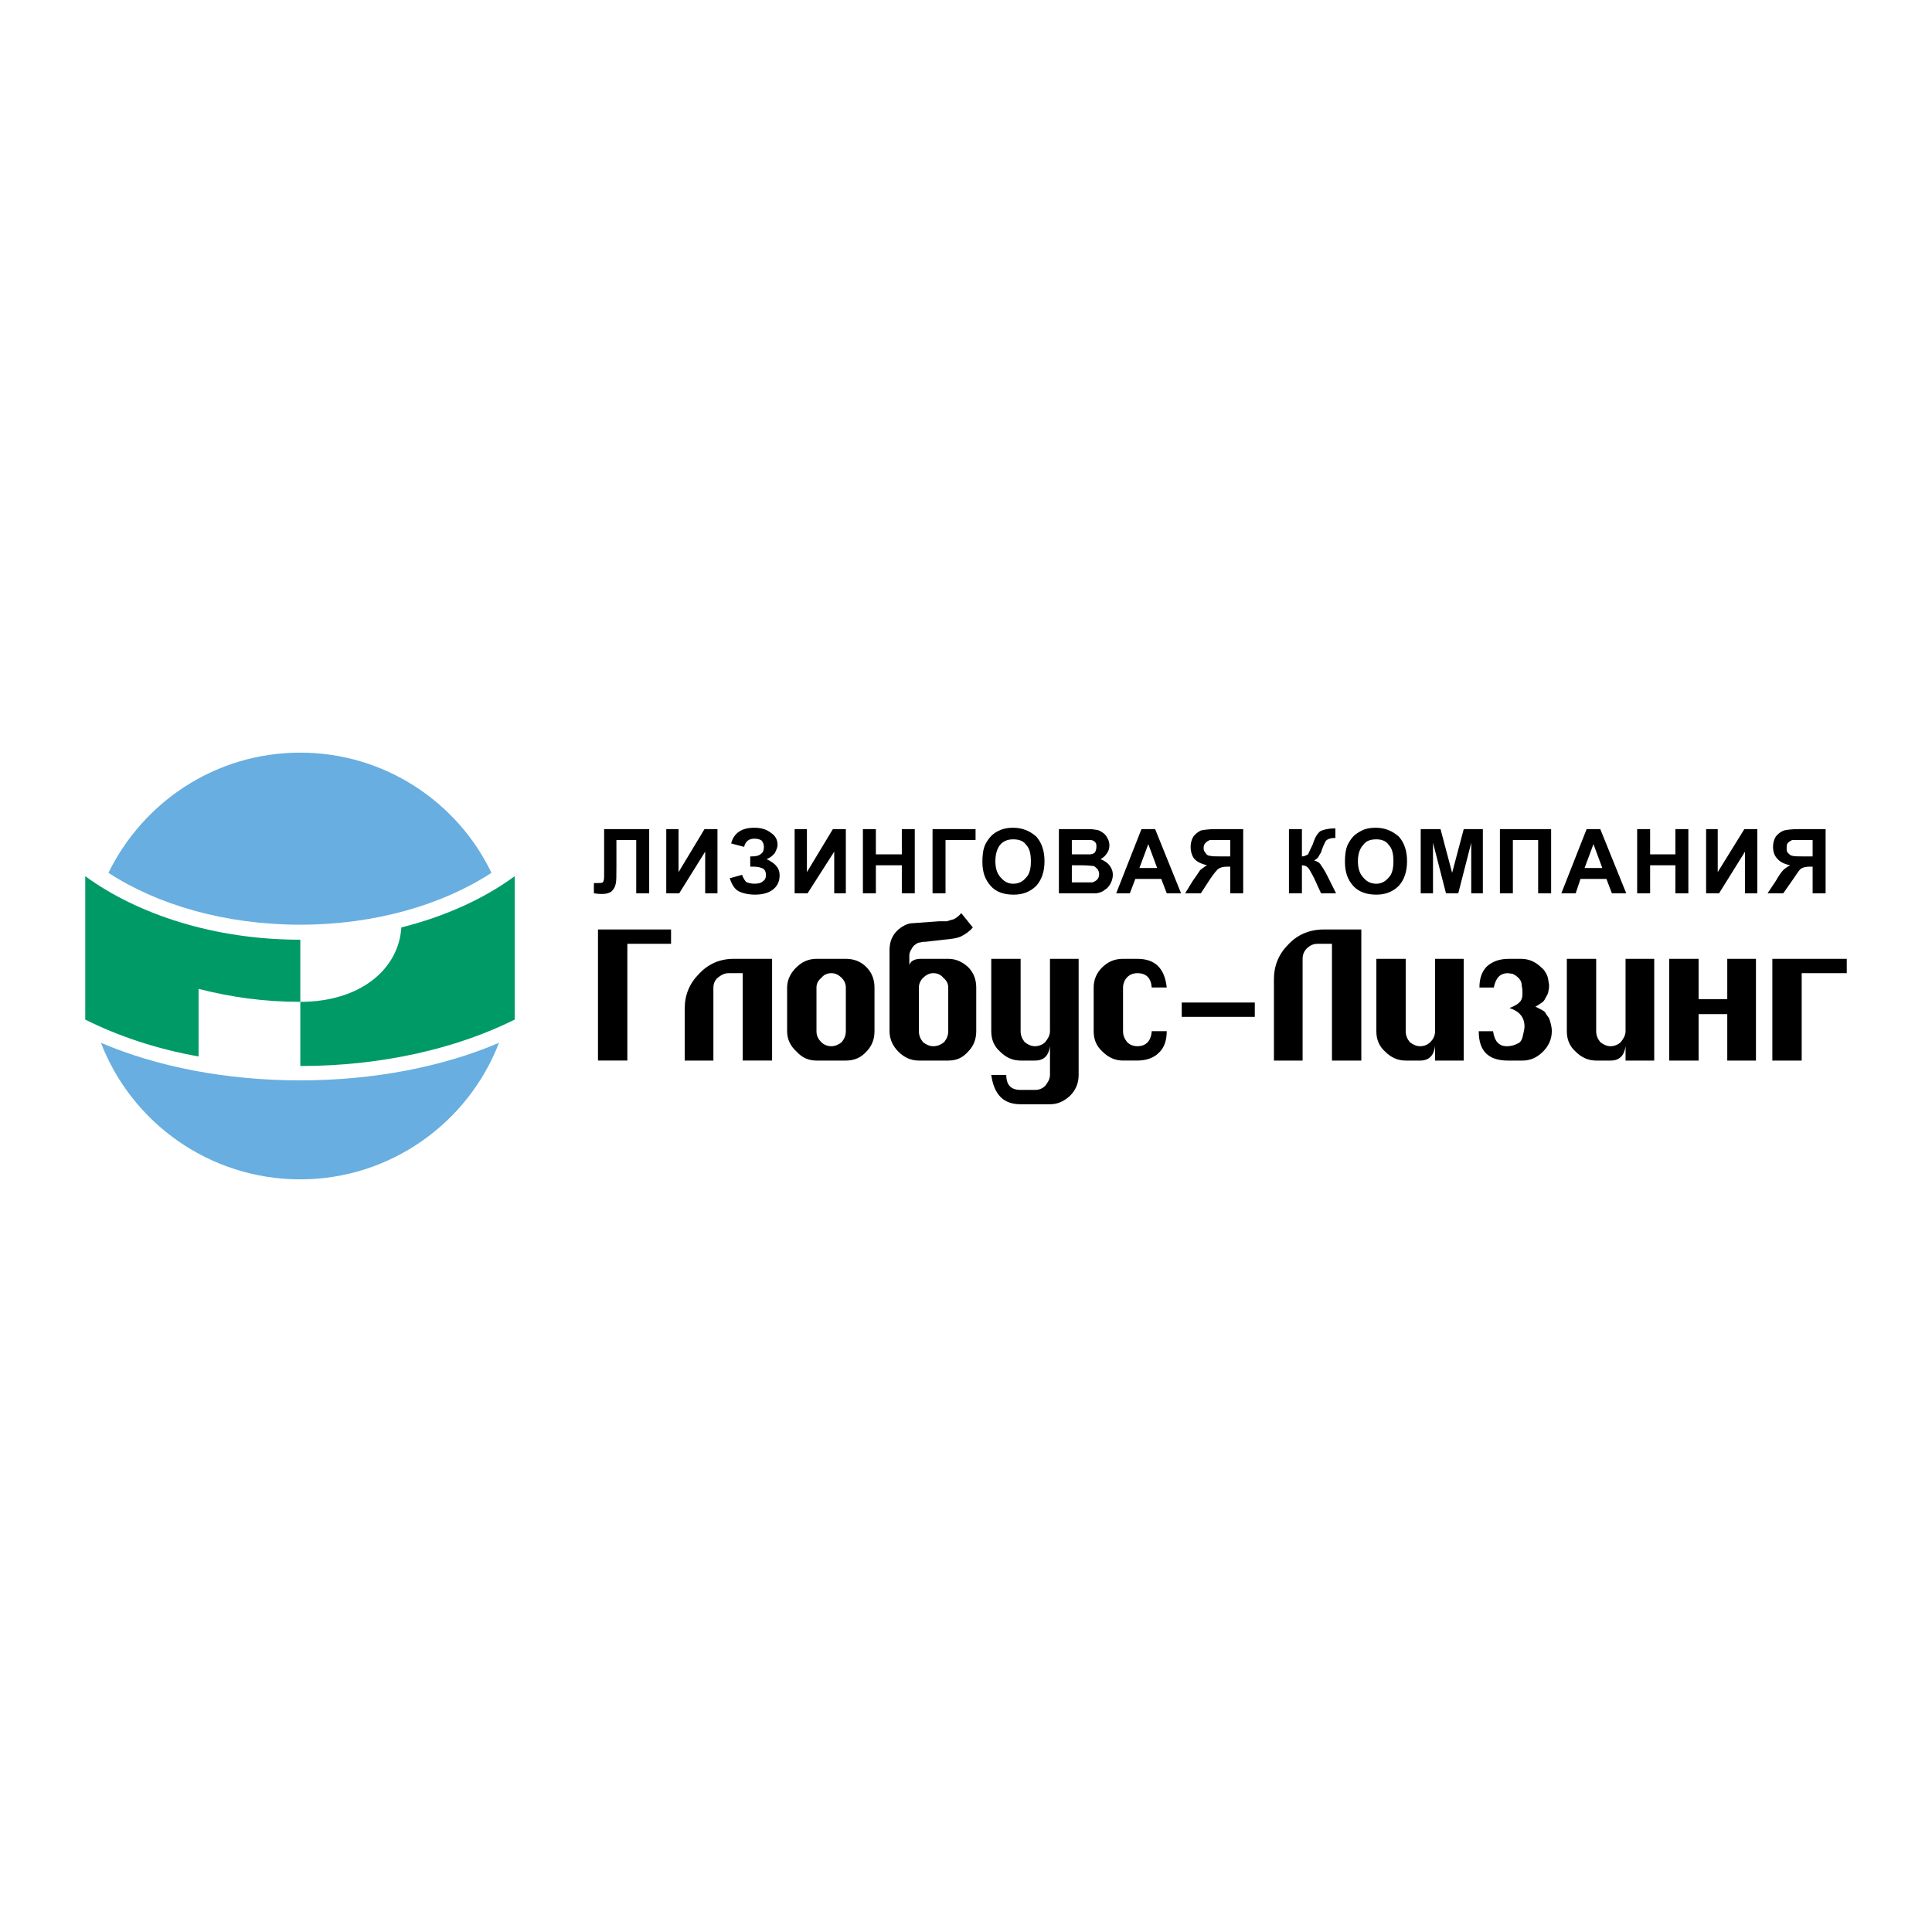 <?xml version="1.0" encoding="utf-8"?>
<!-- Generator: Adobe Illustrator 13.0.0, SVG Export Plug-In . SVG Version: 6.00 Build 14948)  -->
<!DOCTYPE svg PUBLIC "-//W3C//DTD SVG 1.0//EN" "http://www.w3.org/TR/2001/REC-SVG-20010904/DTD/svg10.dtd">
<svg version="1.0" id="Layer_1" xmlns="http://www.w3.org/2000/svg" xmlns:xlink="http://www.w3.org/1999/xlink" x="0px" y="0px"
	 width="192.756px" height="192.756px" viewBox="0 0 192.756 192.756" enable-background="new 0 0 192.756 192.756"
	 xml:space="preserve">
<g>
	<polygon fill-rule="evenodd" clip-rule="evenodd" fill="#FFFFFF" points="0,0 192.756,0 192.756,192.756 0,192.756 0,0 	"/>
	<path fill-rule="evenodd" clip-rule="evenodd" fill="#68AEE0" d="M29.962,75.091c8.378,0,15.667,4.904,19.072,11.989
		c-4.904,3.202-11.648,5.177-19.072,5.177c-7.494,0-14.238-1.976-19.143-5.177C14.294,79.995,21.516,75.091,29.962,75.091
		L29.962,75.091z"/>
	<path fill-rule="evenodd" clip-rule="evenodd" fill="#68AEE0" d="M49.785,104.041c-3.066,7.971-10.831,13.624-19.823,13.624
		c-9.061,0-16.826-5.653-19.892-13.624c5.586,2.385,12.465,3.747,19.892,3.747C37.319,107.788,44.199,106.426,49.785,104.041
		L49.785,104.041z"/>
	<path fill-rule="evenodd" clip-rule="evenodd" fill="#009A67" d="M51.352,87.42v14.304c-5.722,2.861-13.216,4.633-21.39,4.633
		c0-1.771,0-3.883,0-6.403c5.926,0,9.808-3.202,10.081-7.425C44.403,91.439,48.286,89.668,51.352,87.42L51.352,87.42z
		 M19.812,105.403c0-1.907,0-4.087,0-6.743c3.201,0.816,6.471,1.294,10.15,1.294c0-2.589,0-4.427,0-6.199
		c-8.583,0-16.213-2.521-21.458-6.335v14.304C11.774,103.359,15.588,104.654,19.812,105.403L19.812,105.403z"/>
	<path fill-rule="evenodd" clip-rule="evenodd" d="M62.591,105.812h-2.93V92.733h7.29v1.431h-4.36V105.812L62.591,105.812z
		 M71.175,98.592v7.221h-2.862v-5.178c0-1.362,0.477-2.52,1.43-3.474c0.954-1.022,2.112-1.499,3.474-1.499h3.815v10.15h-2.93v-8.719
		h-1.43c-0.409,0-0.749,0.204-1.09,0.477C71.31,97.842,71.175,98.115,71.175,98.592L71.175,98.592z M79.417,96.548
		c0.613-0.613,1.293-0.885,2.043-0.885h2.929c0.817,0,1.499,0.272,2.043,0.817c0.544,0.546,0.817,1.227,0.817,2.044v4.36
		c0,0.816-0.273,1.498-0.817,2.043c-0.545,0.613-1.227,0.886-2.043,0.886H81.46c-0.75,0-1.43-0.272-1.976-0.886
		c-0.613-0.545-0.953-1.227-0.953-2.043v-4.36C78.531,97.774,78.871,97.094,79.417,96.548L79.417,96.548z M81.938,97.57
		c-0.341,0.271-0.478,0.612-0.478,0.953v4.36c0,0.408,0.136,0.749,0.478,1.09c0.271,0.271,0.612,0.408,1.021,0.408
		c0.341,0,0.683-0.137,1.022-0.408c0.272-0.341,0.409-0.682,0.409-1.09v-4.36c0-0.341-0.136-0.682-0.409-0.953
		c-0.34-0.341-0.681-0.477-1.022-0.477C82.55,97.094,82.209,97.229,81.938,97.57L81.938,97.57z M92.086,97.57
		c-0.272,0.271-0.408,0.612-0.408,0.953v4.36c0,0.408,0.136,0.749,0.408,1.09c0.341,0.271,0.681,0.408,1.022,0.408
		c0.409,0,0.749-0.137,1.09-0.408c0.271-0.341,0.408-0.682,0.408-1.09v-4.36c0-0.341-0.137-0.682-0.477-0.953
		c-0.273-0.341-0.613-0.477-1.022-0.477C92.767,97.094,92.427,97.229,92.086,97.57L92.086,97.57z M94.607,95.663
		c0.749,0,1.363,0.272,1.976,0.817c0.544,0.546,0.817,1.227,0.817,2.044v4.36c0,0.816-0.273,1.498-0.817,2.043
		c-0.545,0.613-1.159,0.886-1.976,0.886h-2.929c-0.75,0-1.431-0.272-2.044-0.886c-0.544-0.545-0.885-1.227-0.885-2.043v-8.107
		c0-0.817,0.272-1.499,0.885-2.043c0.41-0.34,0.818-0.545,1.227-0.613l2.792-0.204c0.341,0,0.614,0,0.817,0
		c0.205-0.069,0.409-0.137,0.682-0.205c0.271-0.136,0.544-0.341,0.749-0.613l1.157,1.431c-0.34,0.408-0.749,0.681-1.157,0.886
		c-0.409,0.204-1.022,0.272-1.771,0.34l-1.771,0.204c-0.136,0-0.341,0-0.544,0.068c-0.136,0-0.341,0.068-0.478,0.204
		c-0.135,0.068-0.271,0.205-0.408,0.477c-0.136,0.204-0.205,0.409-0.205,0.613v0.953c0.136-0.409,0.544-0.613,1.158-0.613H94.607
		L94.607,95.663z M98.898,107.242h1.498c0,1.021,0.478,1.499,1.432,1.499h1.43c0.408,0,0.75-0.136,1.021-0.408
		c0.272-0.341,0.478-0.682,0.478-1.091v-2.86c-0.137,0.953-0.613,1.431-1.499,1.431h-1.43c-0.749,0-1.432-0.272-2.044-0.886
		c-0.613-0.545-0.886-1.227-0.886-2.043v-7.221h2.93v7.221c0,0.408,0.135,0.749,0.408,1.09c0.341,0.271,0.681,0.408,1.021,0.408
		c0.342,0,0.75-0.137,1.021-0.408c0.272-0.341,0.478-0.682,0.478-1.09v-7.221h2.86v11.58c0,0.818-0.271,1.499-0.885,2.112
		c-0.613,0.545-1.227,0.817-1.976,0.817h-2.929C100.125,110.172,99.171,109.219,98.898,107.242L98.898,107.242z M113.477,95.663
		c1.771,0,2.724,0.953,2.929,2.861h-1.499c-0.068-0.953-0.544-1.43-1.43-1.43c-0.409,0-0.75,0.136-1.022,0.407
		c-0.272,0.273-0.409,0.682-0.409,1.022v4.36c0,0.408,0.137,0.749,0.409,1.09c0.272,0.271,0.613,0.408,1.022,0.408
		c0.816,0,1.361-0.477,1.43-1.498h1.499c0,0.953-0.272,1.702-0.817,2.179c-0.477,0.478-1.226,0.75-2.111,0.75h-1.432
		c-0.749,0-1.43-0.272-2.044-0.886c-0.612-0.545-0.886-1.227-0.886-2.043v-4.36c0-0.749,0.273-1.43,0.818-1.976
		c0.613-0.613,1.295-0.885,2.111-0.885H113.477L113.477,95.663z M125.192,101.453h-7.289v-1.431h7.289V101.453L125.192,101.453z
		 M129.961,95.663v10.15H127.1v-8.106c0-1.362,0.477-2.52,1.431-3.474c0.953-1.022,2.18-1.499,3.542-1.499h3.746v13.079h-2.929
		V94.164h-1.43c-0.409,0-0.75,0.136-1.091,0.477C130.097,94.913,129.961,95.254,129.961,95.663L129.961,95.663z M143.176,95.663
		h2.861v10.15h-2.861v-1.431c-0.136,0.953-0.613,1.431-1.499,1.431h-1.43c-0.75,0-1.431-0.272-2.045-0.886
		c-0.612-0.545-0.884-1.227-0.884-2.043v-7.221h2.929v7.221c0,0.408,0.136,0.749,0.409,1.09c0.34,0.271,0.681,0.408,1.021,0.408
		c0.409,0,0.75-0.137,1.022-0.408c0.341-0.341,0.477-0.682,0.477-1.09V95.663L143.176,95.663z M150.601,100.567
		c0.75-0.272,1.158-0.613,1.227-0.954c0.068-0.137,0.068-0.341,0.068-0.612c0-0.137,0-0.341-0.068-0.614
		c0-0.408-0.137-0.681-0.477-0.953c-0.137-0.136-0.341-0.204-0.409-0.272l-0.477-0.067c-0.817,0-1.227,0.477-1.431,1.43h-1.431
		c0-0.953,0.272-1.635,0.749-2.111c0.546-0.477,1.227-0.75,2.181-0.75h1.226c0.749,0,1.43,0.272,2.044,0.885
		c0.271,0.204,0.408,0.478,0.545,0.75c0.068,0.136,0.137,0.477,0.204,0.953c0,0.205,0,0.409-0.067,0.613
		c0,0.137-0.068,0.341-0.205,0.545c-0.137,0.272-0.205,0.409-0.342,0.545c-0.135,0.068-0.34,0.272-0.749,0.477
		c0.546,0.273,0.819,0.408,0.954,0.545c0.068,0.137,0.205,0.341,0.409,0.614c0.137,0.408,0.272,0.816,0.272,1.294
		c0,0.816-0.34,1.498-0.887,2.043c-0.612,0.613-1.293,0.886-2.042,0.886h-1.431c-1.976,0-2.93-0.954-2.93-2.929h1.431
		c0.137,1.021,0.613,1.498,1.362,1.498c0.477,0,0.886-0.137,1.227-0.341c0.204-0.136,0.341-0.408,0.408-0.816
		c0.068-0.341,0.137-0.546,0.137-0.818C152.1,101.521,151.622,100.908,150.601,100.567L150.601,100.567z M162.182,95.663h2.86v10.15
		h-2.86v-1.431c-0.137,0.953-0.613,1.431-1.498,1.431h-1.432c-0.749,0-1.431-0.272-2.044-0.886
		c-0.613-0.545-0.885-1.227-0.885-2.043v-7.221h2.929v7.221c0,0.408,0.137,0.749,0.409,1.09c0.34,0.271,0.681,0.408,1.022,0.408
		c0.34,0,0.749-0.137,1.021-0.408c0.272-0.341,0.478-0.682,0.478-1.09V95.663L162.182,95.663z M169.47,101.18v4.633h-2.929v-10.15
		h2.929v4.019h2.86v-4.019h2.862v10.15h-2.862v-4.633H169.47L169.47,101.18z M179.756,97.094v8.719h-2.929v-10.15h7.425v1.431
		H179.756L179.756,97.094z"/>
	<path fill-rule="evenodd" clip-rule="evenodd" d="M60.274,82.72h4.496v6.403h-1.294V83.81h-1.976v2.725
		c0,0.817,0,1.362-0.068,1.635c-0.067,0.341-0.204,0.545-0.408,0.75c-0.137,0.136-0.478,0.272-0.954,0.272
		c-0.136,0-0.409,0-0.817-0.068v-1.022h0.341c0.272,0,0.408,0,0.544-0.067c0.068-0.068,0.136-0.273,0.136-0.545v-1.09V82.72
		L60.274,82.72z M66.473,82.72H67.7v4.292l2.588-4.292h1.294v6.403h-1.226v-4.155l-2.588,4.155h-1.295V82.72L66.473,82.72z
		 M74.239,84.491l-1.294-0.341c0.272-1.022,1.022-1.567,2.317-1.567c0.749,0,1.293,0.205,1.703,0.545
		c0.408,0.272,0.613,0.681,0.613,1.158c0,0.272-0.137,0.544-0.273,0.817c-0.205,0.272-0.478,0.477-0.818,0.613
		c0.41,0.205,0.75,0.409,0.954,0.681c0.205,0.204,0.341,0.545,0.341,0.953c0,0.545-0.205,1.022-0.614,1.363
		c-0.408,0.341-1.021,0.545-1.839,0.545c-0.681,0-1.226-0.137-1.635-0.341c-0.408-0.205-0.681-0.682-0.886-1.294l1.227-0.341
		c0.136,0.341,0.272,0.613,0.477,0.75c0.204,0.067,0.477,0.136,0.75,0.136c0.408,0,0.681-0.068,0.885-0.272
		c0.204-0.136,0.272-0.34,0.272-0.613c0-0.205-0.068-0.477-0.272-0.613c-0.273-0.136-0.545-0.205-1.022-0.205h-0.273v-1.021h0.137
		c0.409,0,0.749-0.068,0.954-0.272c0.205-0.136,0.272-0.409,0.272-0.681c0-0.205-0.067-0.409-0.204-0.613
		c-0.205-0.137-0.409-0.205-0.749-0.205C74.716,83.674,74.376,83.946,74.239,84.491L74.239,84.491z M79.28,82.72h1.226v4.292
		l2.589-4.292h1.294v6.403h-1.158v-4.155l-2.657,4.155H79.28V82.72L79.28,82.72z M86.092,89.123V82.72h1.294v2.521h2.589V82.72
		h1.293v6.403h-1.293V86.33h-2.589v2.793H86.092L86.092,89.123z M93.04,82.72h4.292v1.09h-2.997v5.313H93.04V82.72L93.04,82.72z
		 M98.013,85.989c0-0.68,0.068-1.226,0.272-1.703c0.137-0.272,0.341-0.613,0.613-0.886c0.204-0.205,0.477-0.409,0.817-0.545
		c0.409-0.204,0.886-0.272,1.363-0.272c0.952,0,1.702,0.341,2.314,0.886c0.546,0.613,0.818,1.43,0.818,2.453
		c0,1.021-0.272,1.839-0.818,2.452c-0.612,0.612-1.362,0.886-2.248,0.886c-1.021,0-1.771-0.273-2.315-0.886
		C98.285,87.761,98.013,87.012,98.013,85.989L98.013,85.989z M99.308,85.922c0,0.749,0.203,1.293,0.545,1.635
		c0.341,0.409,0.749,0.613,1.227,0.613c0.544,0,0.952-0.204,1.294-0.613c0.341-0.341,0.477-0.886,0.477-1.635
		c0-0.75-0.136-1.295-0.477-1.635c-0.273-0.408-0.75-0.545-1.294-0.545c-0.478,0-0.954,0.137-1.295,0.545
		C99.511,84.627,99.308,85.172,99.308,85.922L99.308,85.922z M105.643,82.72h2.521c0.544,0,0.885,0,1.158,0.068
		c0.271,0,0.477,0.136,0.68,0.272c0.205,0.136,0.342,0.272,0.478,0.545c0.137,0.204,0.205,0.477,0.205,0.749
		s-0.068,0.545-0.273,0.818c-0.137,0.204-0.34,0.408-0.612,0.545c0.34,0.136,0.681,0.34,0.886,0.613
		c0.203,0.272,0.34,0.545,0.34,0.954c0,0.272-0.067,0.544-0.204,0.817c-0.136,0.273-0.341,0.545-0.613,0.682
		c-0.205,0.203-0.477,0.272-0.817,0.34c-0.273,0-0.749,0-1.567,0h-2.179V82.72L105.643,82.72z M106.937,83.81v1.431h0.817
		c0.545,0,0.818,0,0.953,0c0.205,0,0.408-0.068,0.545-0.205c0.069-0.137,0.137-0.341,0.137-0.545c0-0.205,0-0.341-0.137-0.477
		c-0.137-0.136-0.271-0.205-0.477-0.205c-0.136,0-0.477,0-1.089,0H106.937L106.937,83.81z M106.937,86.33v1.704h1.158
		c0.478,0,0.749,0,0.886,0c0.204-0.068,0.341-0.137,0.478-0.273c0.135-0.136,0.203-0.34,0.203-0.545c0-0.204-0.068-0.34-0.137-0.476
		c-0.136-0.137-0.272-0.273-0.409-0.341c-0.203,0-0.543-0.068-1.157-0.068H106.937L106.937,86.33z M117.835,89.123h-1.43
		l-0.545-1.431h-2.589l-0.545,1.431h-1.362l2.521-6.403h1.363L117.835,89.123L117.835,89.123z M115.451,86.603l-0.886-2.384
		l-0.886,2.384H115.451L115.451,86.603z M122.74,89.123v-2.657h-0.272c-0.409,0-0.682,0.068-0.886,0.205
		c-0.136,0.068-0.477,0.477-0.886,1.09l-0.885,1.362h-1.566l0.749-1.226c0.34-0.477,0.612-0.885,0.749-1.09
		c0.204-0.136,0.408-0.341,0.681-0.477c-0.546-0.136-1.021-0.341-1.295-0.681c-0.203-0.273-0.34-0.682-0.34-1.158
		c0-0.341,0.068-0.682,0.272-1.022c0.204-0.273,0.477-0.477,0.75-0.613c0.34-0.068,0.817-0.136,1.498-0.136h2.724v6.403H122.74
		L122.74,89.123z M122.74,83.81h-1.021c-0.546,0-0.886,0-1.022,0c-0.136,0.069-0.272,0.136-0.409,0.272
		c-0.136,0.136-0.203,0.272-0.203,0.545c0,0.204,0.067,0.341,0.203,0.477c0.068,0.137,0.205,0.272,0.409,0.272
		c0.204,0.068,0.545,0.068,1.09,0.068h0.954V83.81L122.74,83.81z M128.599,82.72h1.294v2.725c0.272,0,0.477-0.136,0.613-0.204
		c0.068-0.137,0.204-0.477,0.477-1.022c0.204-0.681,0.478-1.09,0.75-1.294c0.271-0.136,0.749-0.272,1.362-0.272c0,0,0.067,0,0.136,0
		v0.954h-0.136c-0.273,0-0.477,0.068-0.613,0.136c-0.136,0.068-0.204,0.137-0.272,0.273c-0.068,0.136-0.205,0.408-0.341,0.816
		c-0.068,0.273-0.205,0.41-0.272,0.545c-0.068,0.204-0.272,0.341-0.478,0.477c0.273,0.068,0.545,0.204,0.682,0.477
		c0.204,0.272,0.409,0.613,0.612,1.021l0.886,1.771H131.8l-0.749-1.635c-0.068-0.068-0.068-0.068-0.068-0.137
		c-0.068-0.067-0.068-0.136-0.204-0.34c-0.136-0.272-0.272-0.477-0.409-0.545c-0.068-0.068-0.272-0.136-0.477-0.136v2.793h-1.294
		V82.72L128.599,82.72z M134.184,85.989c0-0.68,0.068-1.226,0.273-1.703c0.136-0.272,0.34-0.613,0.612-0.886
		c0.204-0.205,0.546-0.409,0.817-0.545c0.409-0.204,0.886-0.272,1.363-0.272c0.952,0,1.703,0.341,2.315,0.886
		c0.545,0.613,0.817,1.43,0.817,2.453c0,1.021-0.272,1.839-0.817,2.452c-0.612,0.612-1.363,0.886-2.247,0.886
		c-0.954,0-1.771-0.273-2.316-0.886C134.457,87.761,134.184,87.012,134.184,85.989L134.184,85.989z M135.479,85.922
		c0,0.749,0.204,1.293,0.545,1.635c0.341,0.409,0.749,0.613,1.295,0.613c0.476,0,0.884-0.204,1.226-0.613
		c0.341-0.341,0.478-0.886,0.478-1.635c0-0.75-0.137-1.295-0.478-1.635c-0.271-0.408-0.75-0.545-1.226-0.545
		c-0.546,0-1.022,0.137-1.295,0.545C135.683,84.627,135.479,85.172,135.479,85.922L135.479,85.922z M141.745,89.123V82.72h1.976
		l1.158,4.36l1.158-4.36h1.907v6.403h-1.158v-5.041l-1.294,5.041h-1.227l-1.294-5.041v5.041H141.745L141.745,89.123z M149.647,82.72
		h5.109v6.403h-1.295V83.81h-2.521v5.313h-1.294V82.72L149.647,82.72z M162.249,89.123h-1.431l-0.544-1.431h-2.589l-0.478,1.431
		h-1.43l2.52-6.403h1.363L162.249,89.123L162.249,89.123z M159.864,86.603l-0.885-2.384l-0.886,2.384H159.864L159.864,86.603z
		 M163.339,89.123V82.72h1.294v2.521h2.521V82.72h1.294v6.403h-1.294V86.33h-2.521v2.793H163.339L163.339,89.123z M170.22,82.72
		h1.158v4.292l2.655-4.292h1.295v6.403h-1.227v-4.155l-2.588,4.155h-1.294V82.72L170.22,82.72z M180.846,89.123v-2.657h-0.272
		c-0.408,0-0.682,0.068-0.886,0.205c-0.136,0.068-0.408,0.477-0.817,1.09l-0.953,1.362h-1.566l0.817-1.226
		c0.271-0.477,0.545-0.885,0.749-1.09c0.137-0.136,0.408-0.341,0.681-0.477c-0.613-0.136-1.021-0.341-1.294-0.681
		c-0.273-0.273-0.408-0.682-0.408-1.158c0-0.341,0.067-0.682,0.272-1.022c0.204-0.273,0.477-0.477,0.816-0.613
		c0.272-0.068,0.817-0.136,1.431-0.136h2.725v6.403H180.846L180.846,89.123z M180.846,83.81h-1.021c-0.478,0-0.818,0-1.023,0
		c-0.136,0.069-0.271,0.136-0.408,0.272s-0.137,0.272-0.137,0.545c0,0.204,0,0.341,0.137,0.477c0.137,0.137,0.272,0.272,0.408,0.272
		c0.205,0.068,0.546,0.068,1.09,0.068h0.954V83.81L180.846,83.81z"/>
</g>
</svg>

